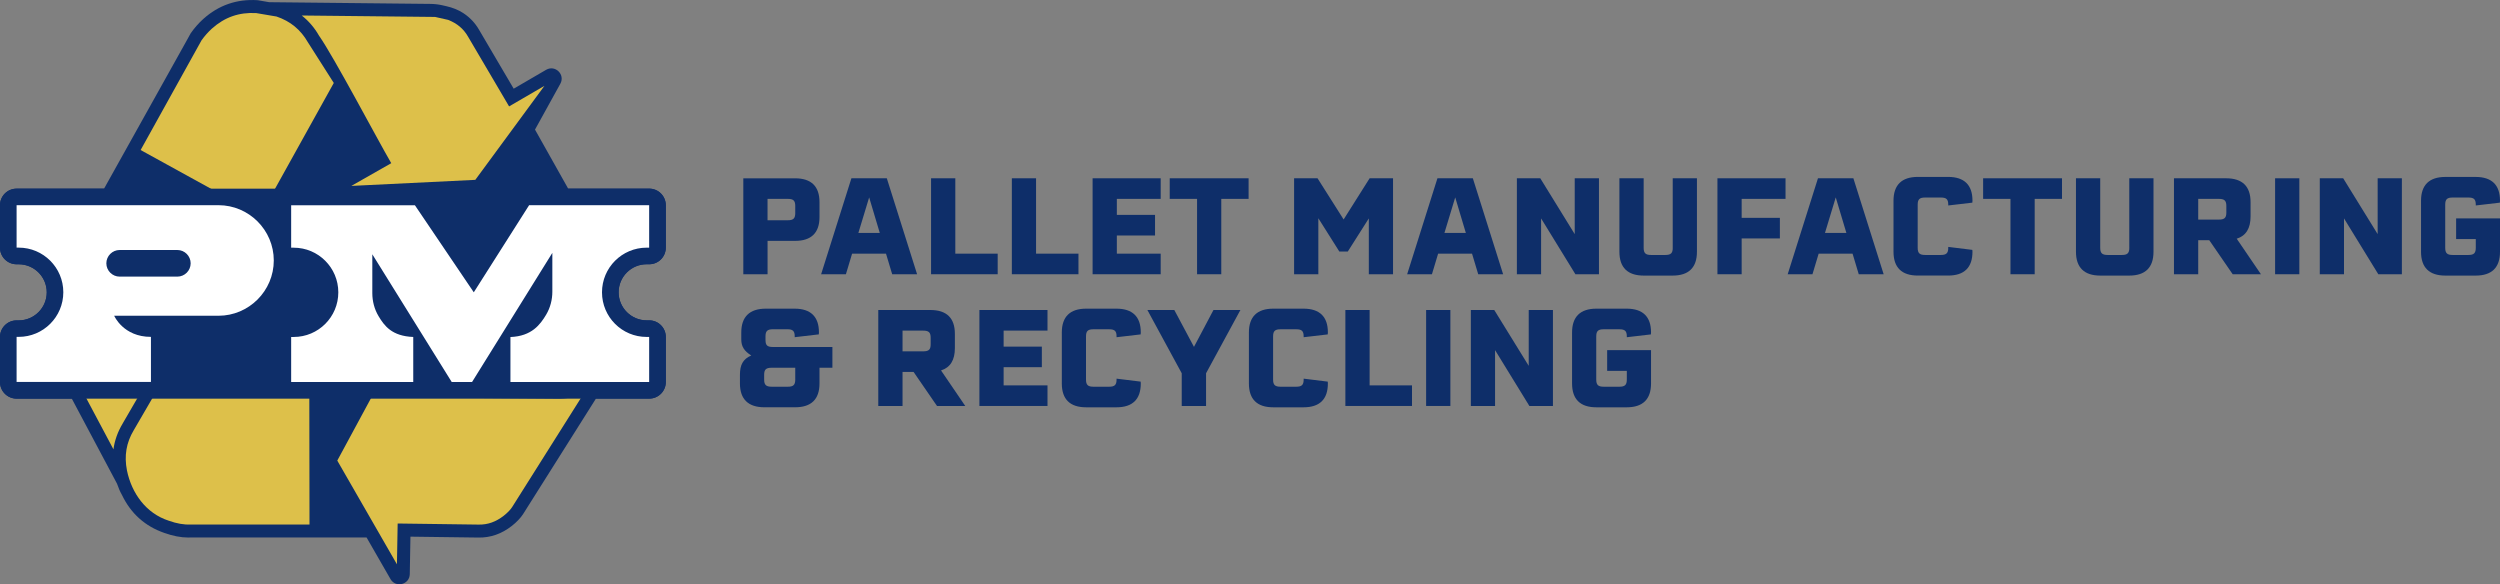 <?xml version="1.0" encoding="UTF-8"?><svg id="a" xmlns="http://www.w3.org/2000/svg" viewBox="0 0 800 186.96"><rect x="0" y="0" width="800" height="186.96" fill="#808080" stroke="none"/><g id="b"><g id="c"><polygon points="274.68 74.54 281.53 74.54 278.13 63.17 274.68 74.54" style="fill:none;"/><path d="M254.48,68.2v-2.28c0-1.72-.6-2.28-2.37-2.28h-6.5v6.85h6.5c1.77,0,2.37-.6,2.37-2.28Z" style="fill:none;"/><path d="M245.61,77.08h8.83c5.17,0,7.8-2.58,7.8-7.62v-4.78c0-5.04-2.63-7.62-7.8-7.62h-16.58v30.71h7.76v-10.68ZM245.61,63.64h6.5c1.77,0,2.37.56,2.37,2.28v2.28c0,1.68-.6,2.28-2.37,2.28h-6.5v-6.85Z" style="fill:#0e2e69;"/><path d="M285.5,87.76h7.97l-9.69-30.71h-11.33l-9.69,30.71h7.93l1.98-6.59h10.85l1.98,6.59ZM274.68,74.54l3.45-11.37,3.4,11.37h-6.85Z" style="fill:#0e2e69;"/><polygon points="319.26 81.17 305.7 81.17 305.7 57.05 297.94 57.05 297.94 87.76 319.26 87.76 319.26 81.17" style="fill:#0e2e69;"/><polygon points="345.11 81.17 331.54 81.17 331.54 57.05 323.79 57.05 323.79 87.76 345.11 87.76 345.11 81.17" style="fill:#0e2e69;"/><polygon points="371.42 81.17 357.39 81.17 357.39 75.36 369.61 75.36 369.61 68.76 357.39 68.76 357.39 63.64 371.42 63.64 371.42 57.05 349.63 57.05 349.63 87.76 371.42 87.76 371.42 81.17" style="fill:#0e2e69;"/><polygon points="374.31 63.64 383.06 63.64 383.06 87.76 390.81 87.76 390.81 63.64 399.55 63.64 399.55 57.05 374.31 57.05 374.31 63.64" style="fill:#0e2e69;"/><polygon points="583.99 74.54 590.84 74.54 587.44 63.17 583.99 74.54" style="fill:none;"/><path d="M710.02,63.64h-6.59v6.63h6.59c1.81,0,2.41-.56,2.41-2.24v-2.11c0-1.72-.6-2.28-2.41-2.28Z" style="fill:none;"/><polygon points="465.67 63.17 462.22 74.54 469.07 74.54 465.67 63.17" style="fill:none;"/><polygon points="438.02 69.89 438.02 87.76 445.77 87.76 445.77 57.05 438.28 57.05 429.96 70.23 421.61 57.05 414.11 57.05 414.11 87.76 421.87 87.76 421.87 69.84 428.58 80.48 431.3 80.48 438.02 69.89" style="fill:#0e2e69;"/><path d="M460.2,81.17h10.85l1.98,6.59h7.97l-9.69-30.71h-11.33l-9.69,30.71h7.93l1.98-6.59ZM465.67,63.17l3.4,11.37h-6.85l3.45-11.37Z" style="fill:#0e2e69;"/><polygon points="493.15 69.89 504.13 87.76 511.67 87.76 511.67 57.05 503.91 57.05 503.91 74.92 492.89 57.05 485.4 57.05 485.4 87.76 493.15 87.76 493.15 69.89" style="fill:#0e2e69;"/><path d="M535.28,79.31c0,1.68-.6,2.28-2.37,2.28h-4.57c-1.76,0-2.37-.6-2.37-2.28v-22.26h-7.76v23.52c0,5.04,2.63,7.62,7.8,7.62h9.22c5.17,0,7.79-2.58,7.79-7.62v-23.52h-7.75v22.26Z" style="fill:#0e2e69;"/><polygon points="549.58 87.76 557.33 87.76 557.33 76.3 569.56 76.3 569.56 69.71 557.33 69.71 557.33 63.64 571.37 63.64 571.37 57.05 549.58 57.05 549.58 87.76" style="fill:#0e2e69;"/><path d="M581.75,57.05l-9.69,30.71h7.93l1.98-6.59h10.85l1.98,6.59h7.97l-9.69-30.71h-11.33ZM583.99,74.54l3.45-11.37,3.4,11.37h-6.85Z" style="fill:#0e2e69;"/><path d="M631.15,64.84c.04-.17.04-.3.04-.65,0-4.99-2.62-7.58-7.79-7.58h-9.69c-5.17,0-7.79,2.59-7.79,7.62v16.33c0,5.04,2.62,7.62,7.79,7.62h9.69c5.17,0,7.79-2.58,7.79-7.62,0-.35,0-.43-.04-.6l-7.71-.95v.3c0,1.68-.6,2.28-2.37,2.28h-5.04c-1.77,0-2.37-.6-2.37-2.28v-13.82c0-1.72.6-2.28,2.37-2.28h5.04c1.77,0,2.37.56,2.37,2.28v.26l7.71-.9Z" style="fill:#0e2e69;"/><polygon points="634.6 63.64 643.35 63.64 643.35 87.76 651.1 87.76 651.1 63.64 659.84 63.64 659.84 57.05 634.6 57.05 634.6 63.64" style="fill:#0e2e69;"/><path d="M681.38,79.31c0,1.68-.6,2.28-2.37,2.28h-4.57c-1.76,0-2.37-.6-2.37-2.28v-22.26h-7.76v23.52c0,5.04,2.63,7.62,7.8,7.62h9.22c5.17,0,7.79-2.58,7.79-7.62v-23.52h-7.75v22.26Z" style="fill:#0e2e69;"/><path d="M720.18,69.28v-4.61c0-5.04-2.62-7.62-7.84-7.62h-16.67v30.71h7.76v-10.9h3.53l7.5,10.9h9.04l-7.75-11.37c2.97-.95,4.43-3.32,4.43-7.11ZM712.43,68.03c0,1.68-.6,2.24-2.41,2.24h-6.59v-6.63h6.59c1.81,0,2.41.56,2.41,2.28v2.11Z" style="fill:#0e2e69;"/><rect x="728.03" y="57.05" width="7.76" height="30.71" style="fill:#0e2e69;"/><polygon points="760.85 74.92 749.82 57.05 742.33 57.05 742.33 87.76 750.08 87.76 750.08 69.89 761.06 87.76 768.6 87.76 768.6 57.05 760.85 57.05 760.85 74.92" style="fill:#0e2e69;"/><path d="M785.96,76.51h6.29v2.8c0,1.68-.6,2.28-2.37,2.28h-5.04c-1.77,0-2.37-.6-2.37-2.28v-13.82c0-1.72.6-2.28,2.37-2.28h5.04c1.77,0,2.37.56,2.37,2.28v.26l7.71-.9c.04-.17.04-.3.04-.65,0-4.99-2.62-7.58-7.79-7.58h-9.69c-5.17,0-7.79,2.59-7.79,7.62v16.33c0,5.04,2.62,7.62,7.79,7.62h9.69c5.17,0,7.79-2.58,7.79-7.62v-10.68h-14.04v6.63Z" style="fill:#0e2e69;"/><path d="M244.53,119.92v1.55c0,1.68.6,2.28,2.41,2.28h5.17c1.77,0,2.37-.6,2.37-2.28v-3.79h-7.54c-1.81,0-2.41.56-2.41,2.24Z" style="fill:none;"/><path d="M244.96,108.89v-1.25c0-1.72.6-2.28,2.41-2.28h4.57c1.77,0,2.37.56,2.37,2.28v.26l7.71-.9c.04-.17.04-.22.04-.65,0-4.99-2.62-7.58-7.79-7.58h-9.22c-5.17,0-7.84,2.59-7.84,7.62v2.24c0,2.2.9,3.7,3.19,5.12-2.67,1.16-3.62,3.02-3.62,6.2v2.76c0,5.04,2.67,7.62,7.84,7.62h9.82c5.17,0,7.8-2.58,7.8-7.62v-5.04h4.13v-6.63h-18.99c-1.81,0-2.41-.51-2.41-2.15ZM254.48,121.47c0,1.68-.6,2.28-2.37,2.28h-5.17c-1.81,0-2.41-.6-2.41-2.28v-1.55c0-1.68.6-2.24,2.41-2.24h7.54v3.79Z" style="fill:#0e2e69;"/><path d="M295.4,105.79h-6.59v6.63h6.59c1.81,0,2.41-.56,2.41-2.24v-2.11c0-1.72-.6-2.28-2.41-2.28Z" style="fill:none;"/><path d="M305.56,111.43v-4.61c0-5.04-2.62-7.62-7.84-7.62h-16.67v30.71h7.76v-10.9h3.53l7.5,10.9h9.04l-7.75-11.37c2.97-.95,4.43-3.32,4.43-7.11ZM297.81,110.19c0,1.68-.6,2.24-2.41,2.24h-6.59v-6.63h6.59c1.81,0,2.41.56,2.41,2.28v2.11Z" style="fill:#0e2e69;"/><polygon points="313.41 129.91 335.2 129.91 335.2 123.32 321.16 123.32 321.16 117.5 333.39 117.5 333.39 110.92 321.16 110.92 321.16 105.79 335.2 105.79 335.2 99.2 313.41 99.2 313.41 129.91" style="fill:#0e2e69;"/><path d="M365.01,107c.04-.17.04-.3.04-.65,0-4.99-2.62-7.58-7.79-7.58h-9.69c-5.17,0-7.79,2.59-7.79,7.62v16.33c0,5.04,2.62,7.62,7.79,7.62h9.69c5.17,0,7.79-2.58,7.79-7.62,0-.35,0-.43-.04-.6l-7.71-.95v.3c0,1.68-.6,2.28-2.37,2.28h-5.04c-1.77,0-2.37-.6-2.37-2.28v-13.82c0-1.72.6-2.28,2.37-2.28h5.04c1.77,0,2.37.56,2.37,2.28v.26l7.71-.9Z" style="fill:#0e2e69;"/><polygon points="382.07 111 375.78 99.2 367.16 99.2 378.15 119.44 378.15 129.91 385.94 129.91 385.94 119.44 396.93 99.2 388.31 99.2 382.07 111" style="fill:#0e2e69;"/><path d="M424.88,107c.04-.17.04-.3.04-.65,0-4.99-2.62-7.58-7.79-7.58h-9.69c-5.17,0-7.79,2.59-7.79,7.62v16.33c0,5.04,2.62,7.62,7.79,7.62h9.69c5.17,0,7.79-2.58,7.79-7.62,0-.35,0-.43-.04-.6l-7.71-.95v.3c0,1.68-.6,2.28-2.37,2.28h-5.04c-1.77,0-2.37-.6-2.37-2.28v-13.82c0-1.72.6-2.28,2.37-2.28h5.04c1.77,0,2.37.56,2.37,2.28v.26l7.71-.9Z" style="fill:#0e2e69;"/><polygon points="438.28 99.2 430.52 99.2 430.52 129.91 451.84 129.91 451.84 123.32 438.28 123.32 438.28 99.2" style="fill:#0e2e69;"/><rect x="456.36" y="99.2" width="7.76" height="30.71" style="fill:#0e2e69;"/><polygon points="489.19 117.07 478.16 99.2 470.67 99.2 470.67 129.91 478.42 129.91 478.42 112.04 489.4 129.91 496.94 129.91 496.94 99.2 489.19 99.2 489.19 117.07" style="fill:#0e2e69;"/><path d="M528.29,107c.04-.17.04-.3.04-.65,0-4.99-2.62-7.58-7.79-7.58h-9.69c-5.17,0-7.79,2.59-7.79,7.62v16.33c0,5.04,2.62,7.62,7.79,7.62h9.69c5.17,0,7.79-2.58,7.79-7.62v-10.68h-14.04v6.63h6.29v2.8c0,1.68-.6,2.28-2.37,2.28h-5.04c-1.77,0-2.37-.6-2.37-2.28v-13.82c0-1.72.6-2.28,2.37-2.28h5.04c1.77,0,2.37.56,2.37,2.28v.26l7.71-.9Z" style="fill:#0e2e69;"/></g><g id="d"><path id="e" d="M206.93,84.55h.81c2.93,0,5.31-2.38,5.31-5.31v-13.58c0-2.93-2.38-5.31-5.31-5.31h-25.93l-10.61-18.88,8.11-14.68c1.62-2.93-1.65-6.14-4.55-4.45l-10.38,6.04-11.06-18.81c-1.26-2.2-2.97-4.01-5.09-5.39-1.63-1.06-3.47-1.76-5.37-2.19l-1.26-.29c-1.25-.29-2.54-.44-3.82-.45l-51.64-.55-3.54-.61-.22-.03c-6.58-.42-12.42,1.6-17.33,6.01h-.01c-1.51,1.38-2.86,2.92-4.01,4.57l-1.66,3-26.07,46.72H5.31c-2.93,0-5.31,2.38-5.31,5.31v13.58c0,2.93,2.38,5.31,5.31,5.31h.67c4.95,0,8.98,4.03,8.98,8.98s-4.03,8.98-8.98,8.98h-.67c-2.93,0-5.31,2.38-5.31,5.31v14.42c0,2.93,2.38,5.31,5.31,5.31h17.66l14.48,27.23c.45,1.35.99,2.58,1.61,3.66,2.83,5.9,7.39,9.96,13.51,12.08,2.76.99,5.35,1.48,7.64,1.48.28,0,.56,0,.84-.02h42.14s14.11,0,14.11,0l7.66,13.32c1.67,2.91,6.11,1.76,6.17-1.59l.21-11.99,21.79.29c3.87.06,7.39-1.19,10.62-3.7,1.57-1.24,2.8-2.52,3.66-3.84l23.3-36.94h17.04c2.93,0,5.31-2.38,5.31-5.31v-14.42c0-2.93-2.38-5.31-5.31-5.31h-.81c-4.95,0-8.98-4.03-8.98-8.98,0-2.4.93-4.65,2.63-6.35,1.7-1.7,3.95-2.63,6.35-2.63Z" style="fill:#0e2e69;"/><g id="f"><path d="M126.82,112.43l-18.89,34.96,19.09,33.19.23-13.06,25.92.35c2.95.05,5.52-.89,8.01-2.82,1.21-.95,2.13-1.9,2.72-2.81l22.85-36.23c-2.7,1.1-5.6,1.62-8.66,1.54l-51.64-.4.35-14.72Z" style="fill:#ddc04a;"/><path d="M139.78,83.8l22.99,39.49,15.4.12c4.68.12,8.7-1.38,12.33-4.58.76-.6,1.45-1.27,2.08-1.99v-28.99l-15.06-25.82-37.74,21.78Z" style="fill:#ddc04a;"/><path d="M106.82,26.56l-8.27-12.99c-2.34-4.08-5.61-6.77-10.05-8.28l-6.5-1.1c-5.47-.32-10.1,1.3-14.19,4.96-1.25,1.14-2.37,2.41-3.33,3.77l-19.48,35.09,38.21,21.03,23.59-42.47Z" style="fill:#ddc04a;"/><path d="M102.1,11.43c4.9,7.03,18.37,32.65,23.1,40.79,0,0-12.77,7.27-12.77,7.27l39.67-1.94,22.12-30.08-11.31,6.58-13.17-22.38c-1.42-2.47-3.49-4.2-6.34-5.31l-4.17-.94-42.68-.46c2.22,1.74,4.08,3.9,5.55,6.48Z" style="fill:#ddc04a;"/><path d="M50.63,124.2l-7.82,13.45c-2.4,3.99-3.11,8.2-2.18,12.91,1.51,7.32,6.12,13.71,13.32,16.05,2.6.93,4.95,1.34,6.99,1.23h38.1s-.06-43.63-.06-43.63h-48.34Z" style="fill:#ddc04a;"/><path d="M39.24,135.54l8.4-14.46,17.52-30.28,12.61,7.66-20.88-33.78H18.57l11.26,6.71-9.38,15.81v26.77l15.85,29.81c.4-2.88,1.38-5.64,2.95-8.24Z" style="fill:#ddc04a;"/></g><g id="g"><path id="h" d="M207.74,60.37H5.31c-2.93,0-5.31,2.38-5.31,5.31v13.58c0,2.93,2.38,5.31,5.31,5.31h.67c4.95,0,8.98,4.03,8.98,8.98s-4.03,8.98-8.98,8.98h-.67c-2.93,0-5.31,2.38-5.31,5.31v14.42c0,2.93,2.38,5.31,5.31,5.31h202.44c2.93,0,5.31-2.38,5.31-5.31v-14.42c0-2.93-2.38-5.31-5.31-5.31h-.81c-4.95,0-8.98-4.03-8.98-8.98,0-2.4.93-4.65,2.63-6.35,1.7-1.7,3.95-2.63,6.35-2.63h.81c2.93,0,5.31-2.38,5.31-5.31v-13.58c0-2.93-2.38-5.31-5.31-5.31Z" style="fill:#0e2e69;"/><path id="i" d="M151.62,93.55l-18.85-27.87h-39.6v13.58h.81c3.95,0,7.52,1.6,10.1,4.19,2.58,2.58,4.18,6.15,4.18,10.1,0,7.89-6.39,14.28-14.28,14.28h-.81v14.42h39.07v-14.42c-6.84-.27-9.24-3.55-11.11-6.67-1.33-2.22-1.99-4.78-1.99-7.37v-12.42l25.41,40.87h6.51l25.69-41.32v12.42c0,2.59-.67,5.15-1.99,7.37-1.87,3.12-4.57,6.87-11.42,7.14v14.39h44.39v-14.42h-.81c-7.89,0-14.28-6.39-14.28-14.28,0-3.95,1.6-7.52,4.18-10.1s6.16-4.19,10.1-4.19h.81v-13.58h-38.42l-17.7,27.87Z" style="fill:#fff;"/><path id="j" d="M69.92,65.66H5.31v13.58h.67c7.89,0,14.28,6.4,14.28,14.28s-6.4,14.28-14.28,14.28h-.67v14.42h42.99v-14.42c-8.88,0-11.76-6.76-11.76-6.76h33.38c9.73,0,17.69-7.96,17.69-17.69h0c0-9.73-7.96-17.69-17.69-17.69ZM56.75,88.52h-18.46c-2.34,0-4.26-1.92-4.26-4.26s1.92-4.26,4.26-4.26h18.46c2.34,0,4.26,1.92,4.26,4.26s-1.92,4.26-4.26,4.26Z" style="fill:#fff;"/></g></g></g></svg>